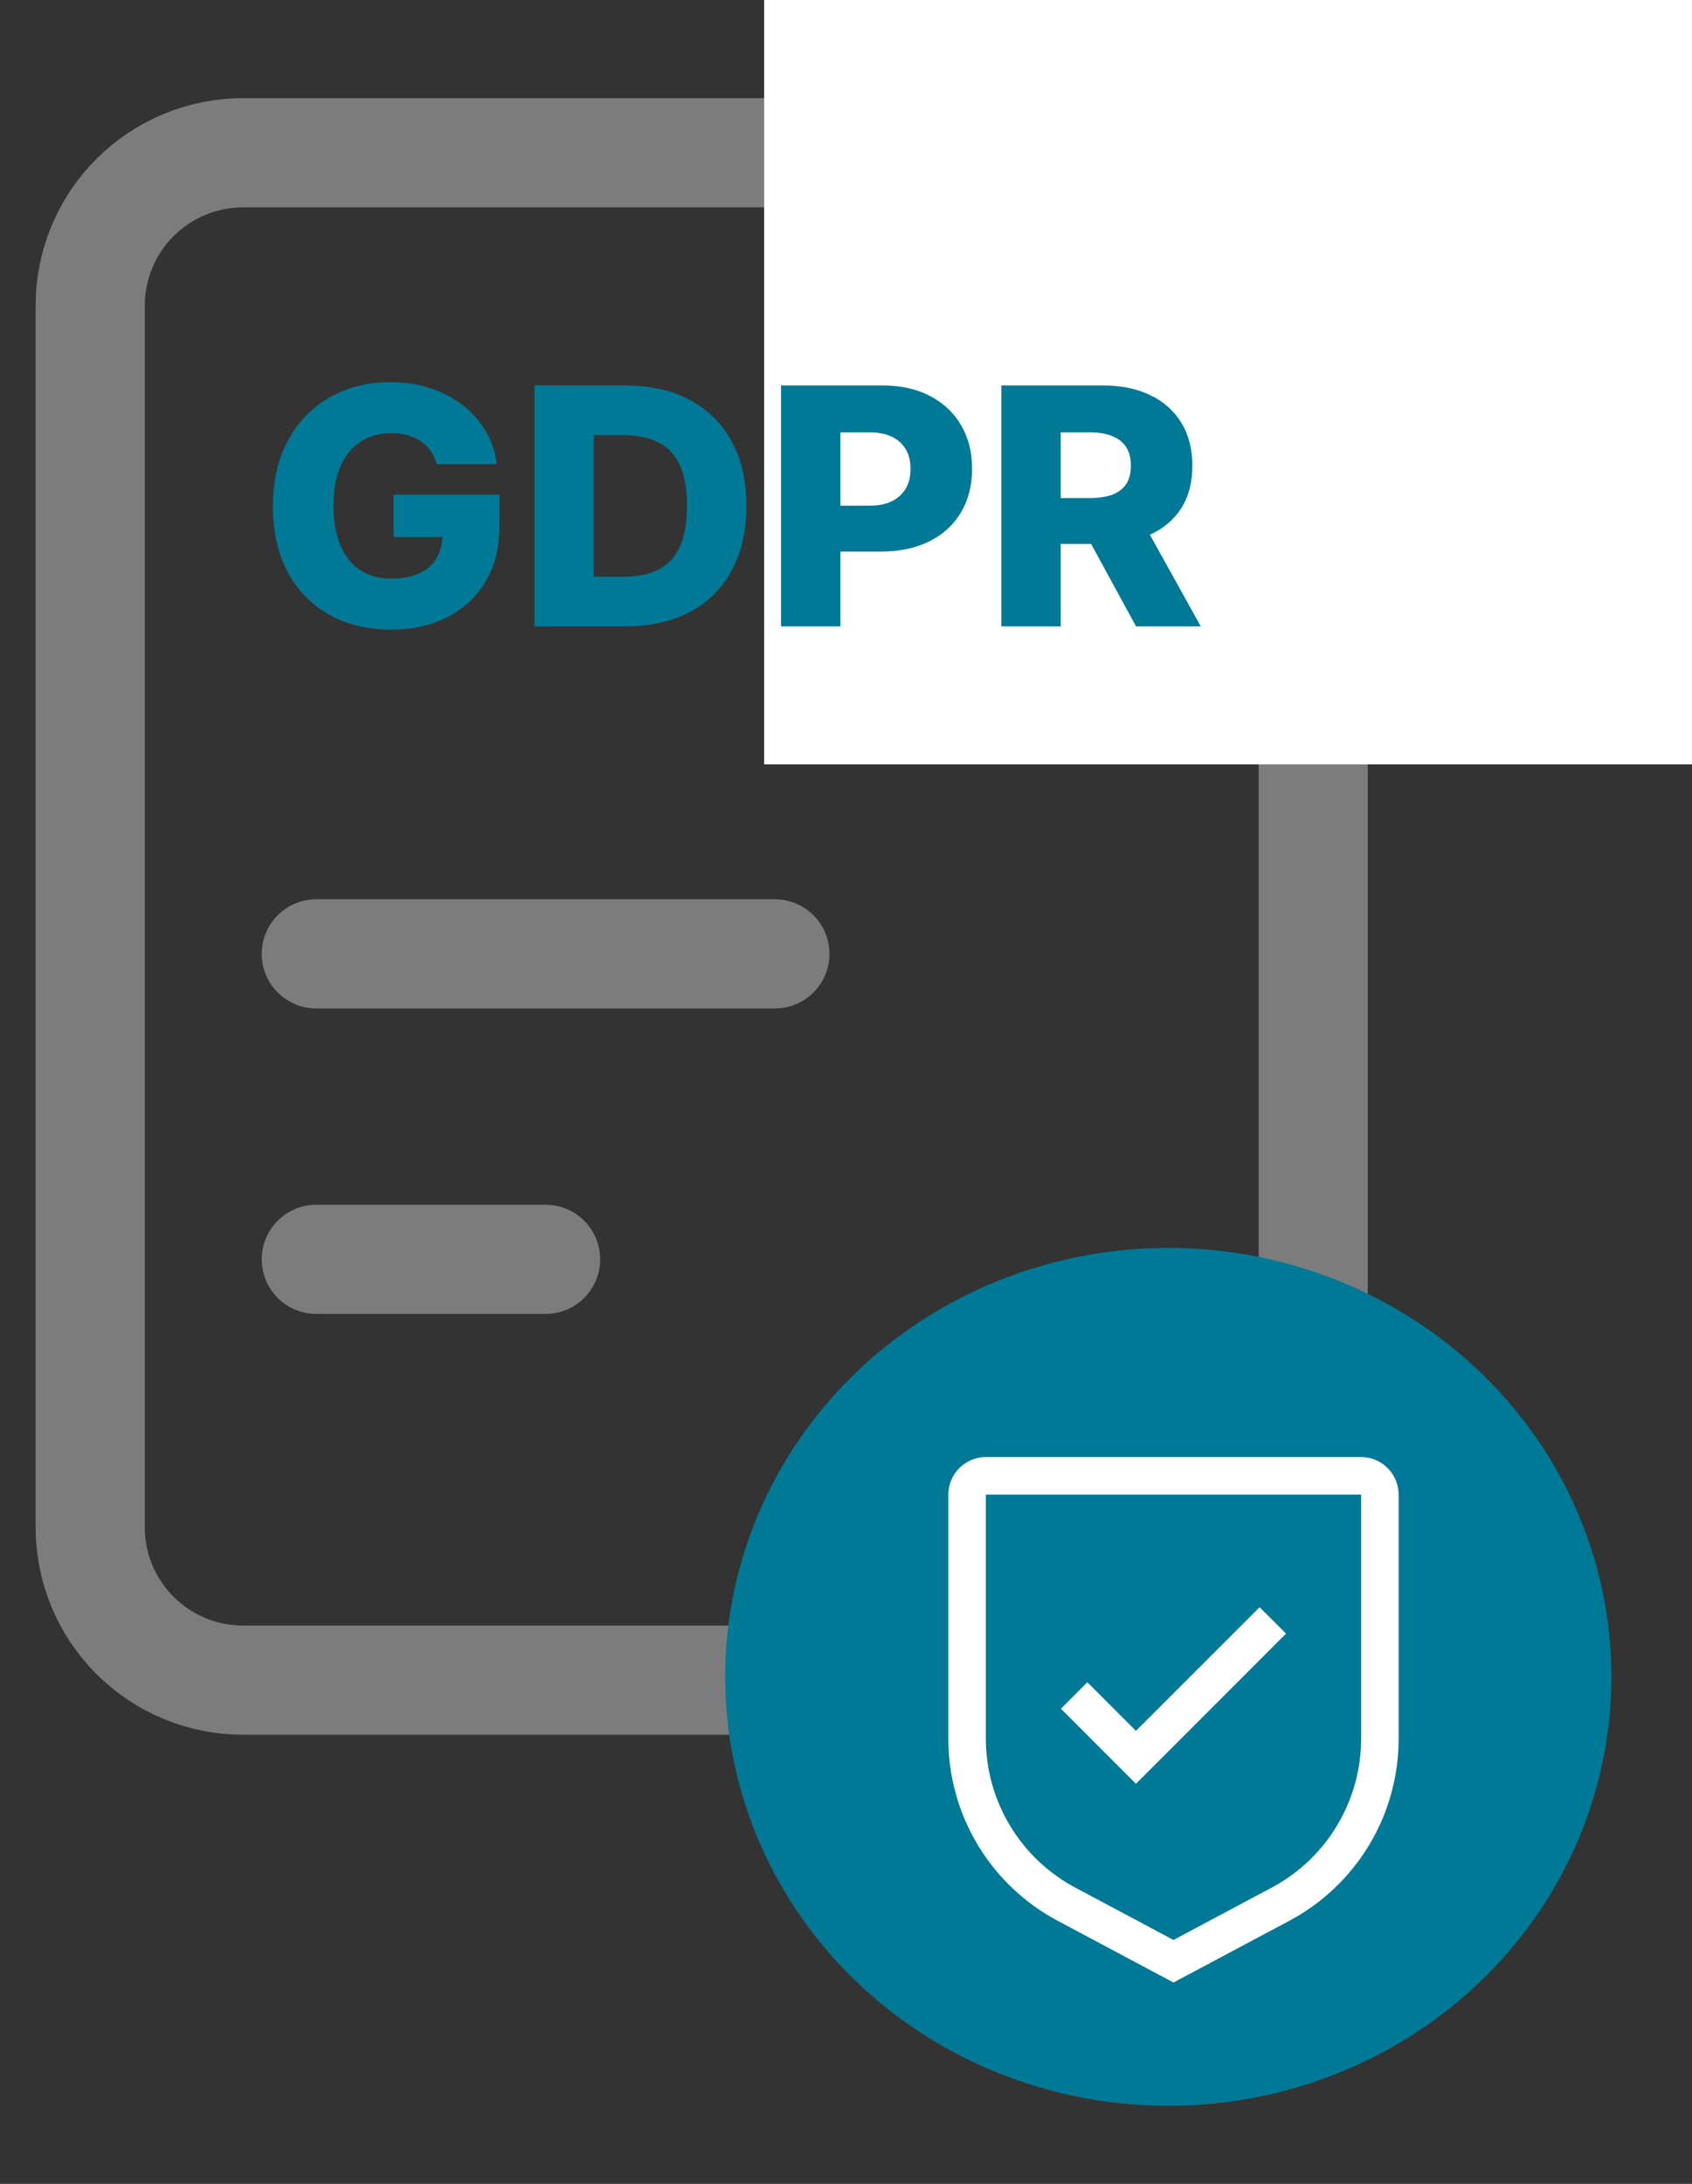 <svg width="31" height="40" viewBox="0 0 31 40" fill="none" xmlns="http://www.w3.org/2000/svg">
<rect x="0" y="0" width="31" height="40" fill="#333333" stroke="none"/>
<g clip-path="url(#clip0_7993_3487)">
<path d="M5.795 17.471H14.197M5.795 23.066H9.996M1.653 5.595V27.976C1.653 28.718 1.948 29.43 2.474 29.955C2.999 30.479 3.711 30.774 4.454 30.774H21.259C22.002 30.774 22.714 30.479 23.239 29.955C23.765 29.43 24.06 28.718 24.06 27.976V11.669C24.06 11.296 23.985 10.928 23.84 10.584C23.696 10.241 23.484 9.929 23.217 9.669L16.999 3.595C16.476 3.084 15.773 2.798 15.041 2.798H4.454C3.711 2.798 2.999 3.093 2.474 3.617C1.948 4.142 1.653 4.854 1.653 5.595Z" stroke="#7D7C7C" stroke-width="2" stroke-linecap="round" stroke-linejoin="round"/>
<path d="M15.657 2.798V8.393C15.657 9.135 15.952 9.847 16.478 10.371C17.003 10.896 17.715 11.191 18.458 11.191H24.06" stroke="#7D7C7C" stroke-width="2" stroke-linejoin="round"/>
<ellipse cx="21.405" cy="30.714" rx="8.119" ry="7.857" fill="#007996"/>
<path d="M20.812 31.703L19.922 30.812L19.438 31.297L20.812 32.672L23.562 29.922L23.078 29.438L20.812 31.703Z" fill="white"/>
<path d="M21.5 36.312L19.377 35.181C18.772 34.858 18.266 34.378 17.913 33.79C17.56 33.202 17.374 32.529 17.375 31.844V27.375C17.375 27.193 17.448 27.018 17.577 26.889C17.706 26.76 17.88 26.688 18.062 26.688H24.938C25.12 26.688 25.294 26.76 25.423 26.889C25.552 27.018 25.625 27.193 25.625 27.375V31.844C25.626 32.529 25.44 33.202 25.087 33.79C24.734 34.378 24.228 34.858 23.623 35.181L21.5 36.312ZM18.062 27.375V31.844C18.062 32.405 18.214 32.955 18.503 33.436C18.791 33.917 19.206 34.31 19.701 34.574L21.5 35.533L23.299 34.574C23.794 34.311 24.209 33.917 24.497 33.436C24.786 32.955 24.938 32.405 24.938 31.844V27.375H18.062Z" fill="white"/>
<rect x="14" y="-2" width="21" height="16" fill="white"/>
<path d="M8.001 8.502C7.976 8.411 7.94 8.332 7.891 8.263C7.843 8.192 7.784 8.133 7.713 8.084C7.643 8.035 7.562 7.998 7.472 7.974C7.381 7.948 7.281 7.935 7.173 7.935C6.955 7.935 6.766 7.987 6.606 8.09C6.448 8.194 6.326 8.344 6.239 8.543C6.153 8.739 6.109 8.979 6.109 9.26C6.109 9.543 6.151 9.784 6.235 9.984C6.318 10.184 6.439 10.336 6.597 10.441C6.755 10.546 6.947 10.598 7.173 10.598C7.372 10.598 7.54 10.567 7.678 10.503C7.817 10.439 7.923 10.348 7.995 10.23C8.066 10.112 8.102 9.973 8.102 9.814L8.304 9.838H7.21V9.06H9.15V9.644C9.15 10.039 9.064 10.377 8.893 10.659C8.723 10.94 8.489 11.156 8.19 11.307C7.893 11.458 7.551 11.533 7.164 11.533C6.735 11.533 6.358 11.442 6.033 11.26C5.707 11.077 5.454 10.817 5.272 10.48C5.091 10.141 5 9.739 5 9.273C5 8.911 5.055 8.59 5.165 8.31C5.275 8.028 5.428 7.79 5.624 7.595C5.822 7.399 6.05 7.251 6.309 7.151C6.57 7.05 6.851 7 7.151 7C7.412 7 7.654 7.037 7.878 7.11C8.104 7.183 8.303 7.287 8.476 7.42C8.65 7.554 8.791 7.712 8.9 7.896C9.008 8.08 9.075 8.282 9.102 8.502H8.001Z" fill="#007996"/>
<path d="M11.454 11.473H9.791V7.06H11.452C11.911 7.06 12.305 7.149 12.636 7.325C12.969 7.501 13.225 7.753 13.405 8.084C13.585 8.413 13.675 8.806 13.675 9.265C13.675 9.724 13.585 10.119 13.405 10.45C13.227 10.78 12.971 11.034 12.639 11.21C12.306 11.385 11.911 11.473 11.454 11.473ZM10.879 10.564H11.413C11.665 10.564 11.878 10.522 12.052 10.439C12.228 10.354 12.36 10.217 12.45 10.027C12.54 9.836 12.586 9.582 12.586 9.265C12.586 8.947 12.54 8.694 12.45 8.506C12.359 8.316 12.225 8.18 12.047 8.097C11.872 8.012 11.655 7.97 11.397 7.97H10.879V10.564Z" fill="#007996"/>
<path d="M14.31 11.473V7.06H16.169C16.506 7.06 16.797 7.125 17.041 7.254C17.287 7.382 17.477 7.561 17.61 7.791C17.744 8.019 17.81 8.285 17.81 8.588C17.81 8.892 17.742 9.159 17.606 9.387C17.471 9.614 17.279 9.79 17.028 9.915C16.778 10.04 16.48 10.103 16.136 10.103H14.989V9.262H15.934C16.098 9.262 16.235 9.234 16.345 9.178C16.456 9.122 16.54 9.044 16.598 8.943C16.655 8.841 16.683 8.723 16.683 8.588C16.683 8.451 16.655 8.334 16.598 8.235C16.54 8.134 16.456 8.056 16.345 8.002C16.234 7.947 16.097 7.92 15.934 7.92H15.398V11.473H14.31Z" fill="#007996"/>
<path d="M18.346 11.473V7.06H20.205C20.542 7.06 20.833 7.12 21.077 7.239C21.323 7.357 21.513 7.526 21.646 7.748C21.78 7.967 21.846 8.228 21.846 8.53C21.846 8.836 21.778 9.096 21.642 9.31C21.506 9.522 21.312 9.685 21.062 9.797C20.811 9.907 20.515 9.963 20.172 9.963H18.997V9.122H19.97C20.134 9.122 20.271 9.101 20.381 9.06C20.492 9.017 20.576 8.952 20.634 8.866C20.691 8.778 20.719 8.666 20.719 8.53C20.719 8.393 20.691 8.281 20.634 8.192C20.576 8.101 20.492 8.034 20.381 7.989C20.27 7.943 20.133 7.92 19.97 7.92H19.434V11.473H18.346ZM20.88 9.456L22 11.473H20.814L19.715 9.456H20.88Z" fill="#007996"/>
</g>
<defs>
<clipPath id="clip0_7993_3487">
<rect width="31" height="40" fill="white"/>
</clipPath>
</defs>
</svg>
